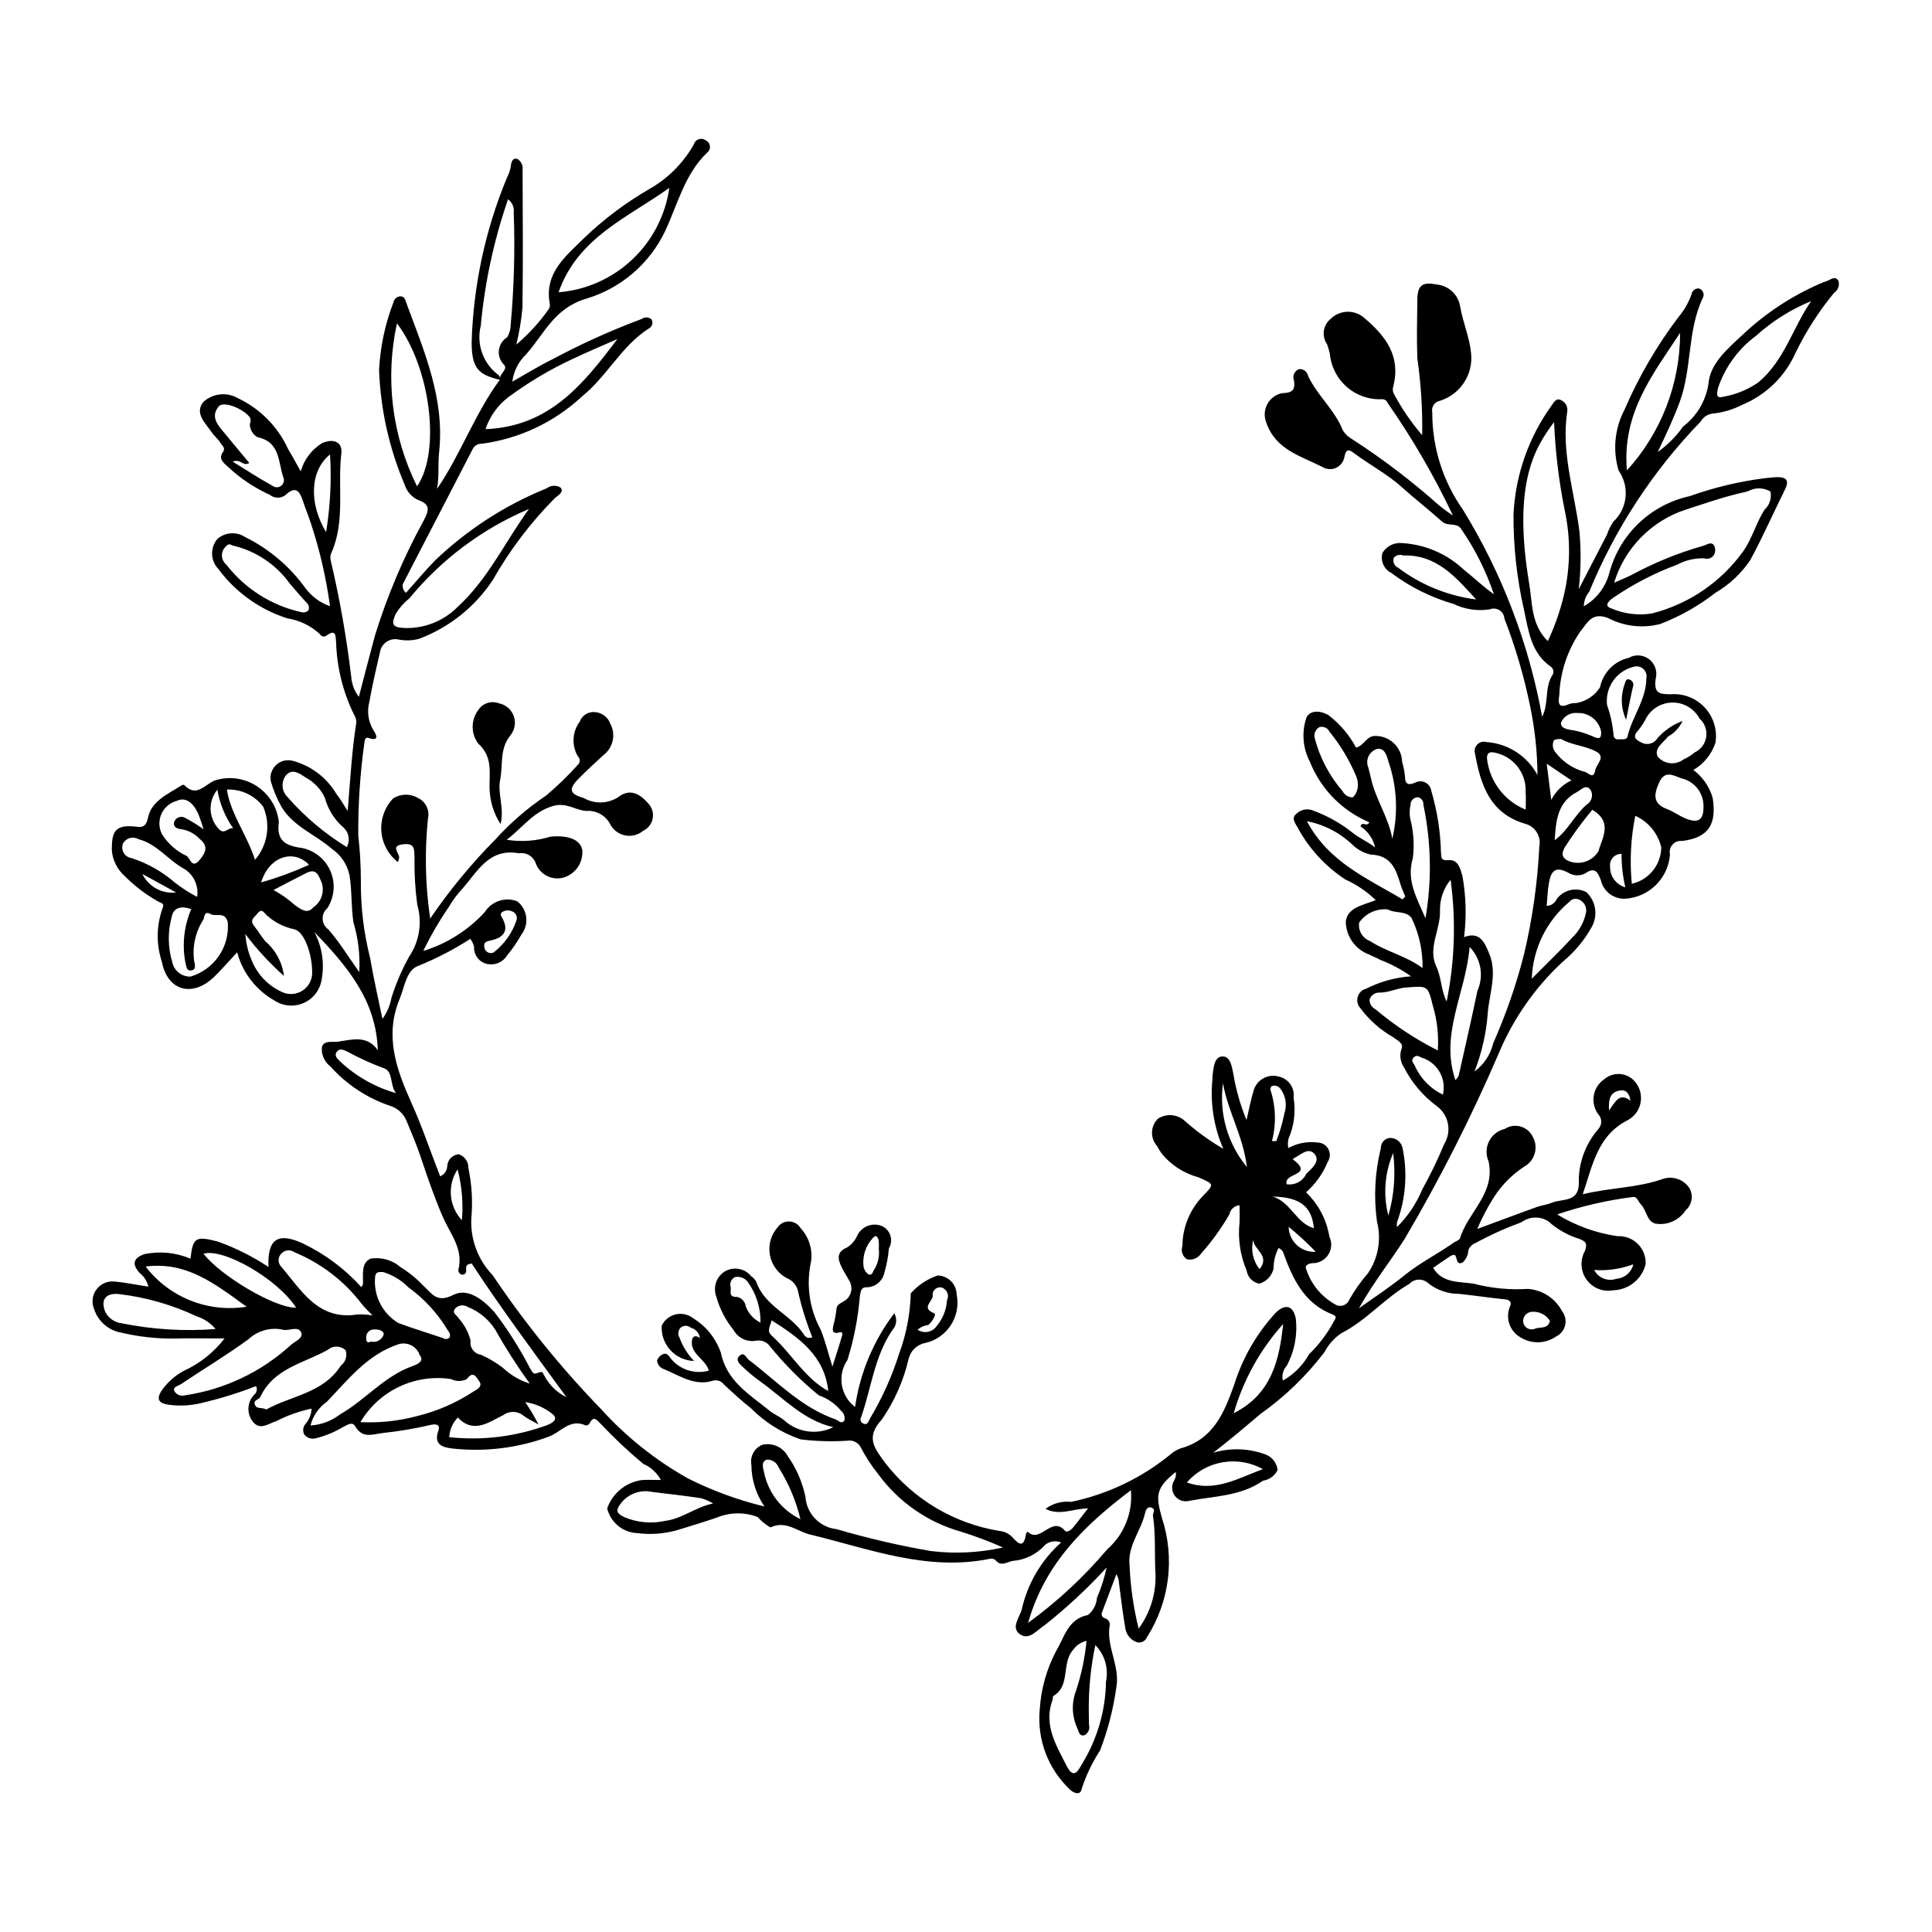<?xml version="1.0" encoding="UTF-8"?>
<!-- The Best Svg Icon site in the world: iconSvg.co, Visit us! https://iconsvg.co -->
<svg fill="#000000" width="800px" height="800px" version="1.1" viewBox="144 144 512 512" xmlns="http://www.w3.org/2000/svg">
 <g>
  <path d="m276.44 244.64c-5.887-1.359-7.414-3.281-7.449-9.918 0.438-14.992 3.606-29.773 9.355-43.625 0.41-0.812 0.727-1.672 0.949-2.555 0.16-1.242 0.277-2.762 1.781-2.453 1.035 0.617 1.598 1.801 1.414 2.996 0.039 12.156 0.141 24.312-0.031 36.469l-0.004-0.004c-0.297 3.293-0.836 6.555-1.617 9.766 3.223-2.742 6.09-5.875 8.535-9.328 0.309-0.441 0.422-0.984 0.32-1.512-1.543-8.25 4.461-12.754 9.215-17.504v0.004c5.16-4.934 10.887-9.234 17.059-12.816 4.973-2.797 9.086-6.902 11.895-11.867 0.168-0.645 0.645-1.16 1.27-1.387 0.625-0.223 1.324-0.125 1.863 0.262 0.633 0.285 1.066 0.883 1.137 1.574 0.07 0.691-0.234 1.367-0.801 1.77-5.891 5.707-7.731 13.586-11.031 20.645l0.004 0.004c-4.141 8.758-11.832 15.328-21.133 18.051-8.391 2.578-10.969 9.336-15.684 14.617-2.047 1.934-3.363 4.516-3.719 7.309 3.699-2.078 7.07-4.18 10.621-5.922 7.652-4.094 15.574-7.672 23.707-10.703 0.77-0.555 1.824-0.516 2.551 0.102 0.25 0.406 0.32 0.898 0.195 1.359-0.129 0.461-0.445 0.844-0.871 1.062-7.297 4.637-11.082 12.68-17.754 18.035h0.004c-7.332 6.832-16.609 11.211-26.547 12.523-1.043-0.055-2.016 0.535-2.445 1.484-6.16 11.926-12.332 23.844-18.508 35.762v0.004c-0.121 0.852 0.199 1.711 0.855 2.273 2.535-2.84 4.977-5.769 7.625-8.5v-0.004c8.578-8.227 18.648-14.746 29.668-19.203 1.078-0.832 2.555-0.906 3.707-0.188 0.969 1.195-0.738 2.074-1.539 2.789v0.004c-6.422 6.473-11.949 13.77-16.445 21.699-4.695 7.098-11.5 12.535-19.453 15.555-1.793 0.496-3.68 0.57-5.508 0.215-1.117-0.254-2.289-0.027-3.231 0.625-0.941 0.656-1.566 1.676-1.719 2.812-1.02 4.34-2.016 8.691-2.801 13.078v-0.004c-0.695 2.586-0.281 5.34 1.137 7.609 0.523 0.758 1.832 3.055-1.344 1.969-0.988-0.34-1.051 0.777-1.148 1.559v-0.004c-1.113 8.062-1.641 16.188-1.582 24.324 0.469 4.047 0.695 8.121 0.688 12.195-0.051 6.84 0.781 13.656 2.469 20.285 0.871 5.246 2.094 10.438 3.25 16.09v-0.004c1.207-1.66 2.023-3.574 2.387-5.598 1.184-3.75 2.734-7.375 4.637-10.816 2.758-4.047 3.566-9.109 2.211-13.816-0.562-4.121-0.809-8.281-0.727-12.441-0.176-2.019 0.348-3.981-2.953-3.613-3.691 0.414-0.941 2.371-1.129 3.613v0.004c-0.082 0.379-0.188 0.75-0.312 1.117-2.559-1.973-4.16-4.934-4.402-8.156-0.246-3.219 0.891-6.387 3.121-8.723 1.988-1.27 4.523-1.32 6.559-0.125 2.086 0.965 3.203 3.266 2.668 5.5-0.902 8.812-0.703 17.703 0.59 26.465 5.117-7.512 10.91-14.543 17.309-21.004 3.992-4.398 8.5-8.297 13.43-11.609 3.016-2.543 5.848-5.293 8.477-8.234 0.281-0.281 0.434-0.668 0.422-1.062-0.008-0.398-0.18-0.777-0.473-1.043-1.723-2.879-1.543-6.512 0.457-9.203 0.598-1.672 2.254-2.727 4.019-2.562 1.871 0.125 3.488 1.352 4.113 3.117 1.477 2.785 0.754 6.227-1.715 8.184-2.25 2.031-4.473 4.098-6.613 6.242-2.805 2.816-2.594 4.16 1.25 5.215l0.004 0.004c2.789 1.609 6.234 1.57 8.98-0.109 3.227-2.551 5.887-1.164 8.5 1.984v0.004c0.805 1.094 1.082 2.492 0.75 3.812-0.332 1.32-1.238 2.422-2.465 3.004-1.297 1.082-3 1.535-4.66 1.246-1.656-0.293-3.106-1.297-3.957-2.75-1.16-2.481-3.742-3.981-6.473-3.758-2.941-0.168-5.254-2.394-8.914-1.281-5.25 1.594-7.891 5.684-12.164 8.918h-0.004c3.852 0.621 7.793 0.348 11.516-0.805 4.184-0.438 7.941 0.441 8.516 3.523 0.266 3.016-1.441 5.859-4.227 7.039-1.531 0.652-3.258 0.648-4.785-0.008-1.527-0.652-2.723-1.906-3.305-3.461-0.609-1.875-2.5-3.023-4.445-2.699-7.969-1.445-10.965 4.812-15.031 9.406-1.359 1.453-2.551 3.059-3.547 4.781-2.559 3.719-4.832 7.625-6.797 11.691 6.246-1.922 11.871-5.473 16.293-10.281 1.801-2.894 5.394-4.106 8.578-2.894 1.332 1.02 2.199 2.531 2.406 4.195 0.211 1.664-0.254 3.344-1.285 4.664-1.09 1.945-2.356 3.785-3.781 5.496-1.051 1.742-3.062 2.66-5.062 2.309-2.207-0.355-3.789-2.309-3.68-4.539-0.18-0.781-0.523-1.512-1.004-2.148-4.41 2.844-9.082 5.262-13.953 7.219-2.973 1.137-3.484 5.574-4.769 8.672-4.059 9.801-0.918 18.621 3.18 27.703 2.812 6.231 4.992 12.809 7.551 19.332 1.129-0.465 1.871-1.559 1.879-2.781 0.121-1.629 1.41-2.93 3.039-3.07 1.562 0.504 2.606 1.98 2.559 3.625 0.926 4.422 1.188 8.957 0.773 13.453-0.238 5.559 1.809 10.969 5.66 14.98 8.52 12.668 18.145 24.555 28.77 35.52 6.629 7.32 14.398 13.516 23.012 18.344 6.453 3.238 13.25 5.727 20.262 7.426-2.238-3.234-3.449-7.074-3.473-11.012-0.438-2.262 0.805-4.516 2.957-5.356 2.648-0.586 5.367 0.641 6.68 3.016 2.289 3.246 3.883 6.93 4.691 10.82 0.312 4.465 3.789 8.066 8.242 8.535 8.207 2.406 16.543 4.344 24.973 5.801 6.383 0.781 12.848 0.465 19.125-0.934-3.625-1.625-7.344-3.023-11.137-4.195-8.773-2.481-16.469-7.816-21.867-15.164-1.801-2.238-3.375-4.652-4.695-7.207-0.695-1.305-2.156-2.004-3.606-1.73-4.098 0.262-8.211 0.141-12.285-0.355-4.992-1.695-9.52-4.531-13.223-8.281-2.504-1.953-4.832-4.141-7.164-6.305v0.004c-0.648-0.867-1.754-1.258-2.801-0.996-4.934 1.582-8.824-1.316-12.992-3.008-1.035-0.312-1.785-1.211-1.906-2.281 0.25-0.754 0.809-1.367 1.539-1.684 1.137-0.578 1.676 0.598 2.199 1.23h-0.004c2.441 2.898 6.348 4.109 9.996 3.098-0.914-3.184-5.094-4.406-4.449-8.148 0.18-1.043 1.051-1.285 2.094-0.488-0.168-1.309-1.121-2.387-2.398-2.715-0.828-0.75-2.102-0.699-2.867 0.109-0.574 0.766-0.613 1.801-0.109 2.609 0.836 2.269 2.137 4.34 3.824 6.074-2.394-0.062-4.66-1.09-6.277-2.856-1.621-1.762-2.453-4.109-2.309-6.5 0.719-1.512 2.094-2.613 3.727-2.992 1.633-0.375 3.352 0.012 4.66 1.059 3.41 2.106 5.988 5.328 7.293 9.117 1.547 7.559 7.609 11.035 12.82 15.297 1.164 0.953 2.672 1.562 3.906 2.555 3.551 3.273 8.754 4.016 13.074 1.863-7.926-1.789-13.207-7.742-19.438-12.168-1.609-1.164-3.133-2.434-4.57-3.801-0.797-0.746-2.019-1.828-0.891-2.906 1.289-1.23 1.715 0.441 2.598 1.113 7.363 5.609 13.832 12.562 22.875 15.688 0.684 0.238 1.66 1.465 2.391 0.23l-0.004 0.004c0.172-0.91-0.152-1.84-0.852-2.445-1.57-1.906-3.633-3.344-5.965-4.156-4.703-3.84-9-8.145-12.828-12.855-0.883-1.332-2.508-1.961-4.059-1.574-2.293 0.309-4.539-0.816-5.668-2.836-2.16-2.652-3.738-5.723-4.641-9.02-0.875-2.481 0.113-5.234 2.367-6.594 2.301-1.289 5.195-0.758 6.883 1.27 0.547 0.383 1.008 0.871 1.359 1.438 2.176 6.621 9.336 8.754 12.758 14.238 0.242 0.316 0.566 0.562 0.934 0.711 0.398 0.02 0.797-0.031 1.18-0.152-1.645-4.086-2.938-8.305-3.879-12.613-0.445-1.387-1.488-2.508-2.84-3.055-2.375-1.246-4.047-3.519-4.523-6.16-0.48-2.641 0.285-5.356 2.074-7.356 0.707-0.996 1.863-1.566 3.082-1.52 1.219 0.043 2.336 0.699 2.965 1.742 2.199 2.367 3.227 5.59 2.805 8.789-1.371 6.152-0.473 12.594 2.531 18.137 1.199 2.949 1.953 6.082 3.113 9.793 0.953-2.992 1.77-5.43 2.469-7.898 0.074-0.266 0.613-1.508-0.672-1.152-2.117 0.582-1.734-1.012-1.527-1.938l0.004-0.004c0.352-1.262 0.602-2.551 0.75-3.852 0.113-1.777 0.711-1.543 2.598-2.863h0.004c1.449-1.191 1.84-3.25 0.934-4.891-0.684-1.266-1.496-2.469-2.125-3.762-1.008-2.074-1.414-4.008 1.379-5.172 1.246-0.758 2.219-1.891 2.785-3.234 1.152-2.344 3.891-3.445 6.348-2.551 1.129 0.445 2.004 1.363 2.394 2.512 0.391 1.148 0.258 2.414-0.367 3.453-0.184 2.231-0.598 4.43-1.234 6.574-0.477 2.117-2.312 3.656-4.484 3.758-1.688-0.109-1.707 0.992-1.98 2.277h0.004c-0.465 5.754-1.562 11.441-3.281 16.953-2.773 4.031-1.891 9.527 2.004 12.492 1.301-9.02 4.875-17.562 10.383-24.824 0.84 1.414 0.648 3.211-0.469 4.414-4.797 7.008-5.594 15.375-8.293 23.078-0.18 0.277-0.23 0.617-0.145 0.938 0.086 0.316 0.301 0.586 0.594 0.738 1.293 0.645 1.465-0.547 1.879-1.277v-0.004c3.238-5.402 5.828-11.164 7.723-17.168 1.902-5.133 2.945-10.543 3.086-16.012 1.926-2.164 4.379-3.793 7.121-4.731 2.754 0.051 4.981 2.262 5.039 5.016 1.195 5.844-2.504 11.566-8.32 12.875-2.188 0.414-3.918 2.086-4.414 4.254-1.34 5.738-3.742 11.172-7.082 16.023-4.457 4.809-1.883 7.668 0.895 11.523v-0.004c7.441 9.625 18.258 16.062 30.262 18.016 1.16 0.109 2.258 0.582 3.133 1.355 1.488 1.535 3.262 3.91 3.906-0.594 0.094-0.223 0.238-0.422 0.418-0.586 3.34 3.332 6.398-4.336 9.891-0.246 0.574 0.672 1.723-0.273 2.32-1.02 1.238-1.547 2.438-3.121 3.816-4.891-3.875 0.039-7.559 2.062-11.273 0.117l0.004 0.004c1.945-1.453 4.371-2.113 6.781-1.844 9.621-2.008 18.621-6.297 26.242-12.504 0.785-0.711 1.699-1.27 2.691-1.645 8.695-2.375 11.566-9.277 14.289-16.922 2.207-7.055 5.941-13.531 10.938-18.98 2.477-2.508 4.711-2.078 5.379 1.469 0.496 4.305-0.332 8.66-2.371 12.484-0.992 1.059-1.387 2.543-1.055 3.953 2.918-1.637 5.324-4.055 6.953-6.981 2.555-2.477 4.723-5.324 6.426-8.445 0.281-0.766 1.379-1.477-0.254-2.113-7.496-2.918-10.52-9.438-13.016-16.359h0.004c-0.086-0.25-0.223-0.48-0.402-0.676-0.262-0.219-0.543-0.41-0.84-0.574-0.875 1.668-1.328 3.523-1.312 5.41-0.418 1.938-1.863 3.492-3.769 4.047-1.758-0.297-3.125-1.695-3.383-3.457-1.711-4.035-2.359-8.445-1.879-12.805 0.059-1.457 0.008-2.918 0.008-4.516l0.004 0.004c-1.336 0.098-2.438 1.074-2.691 2.391-2.152 3.727-4.676 7.223-7.535 10.438-0.816 1.223-2.309 1.812-3.742 1.484-1.156-0.758-1.645-2.203-1.191-3.504 0.039-4.918 1.953-9.633 5.356-13.184 3.172-3.281 3.156-3.156-1.188-5.059-3.809-1.039-7.199-3.242-9.691-6.301-0.414-0.66-0.848-1.309-1.215-1.992l0.004-0.004c-1.848-2.074-1.746-5.234 0.23-7.188 2.269-1.496 5.277-1.223 7.242 0.66 3.121 2.758 6.504 5.203 10.102 7.305-2.539-5.832-3.523-12.223-2.867-18.551 0.027-0.262-0.023-0.535 0.008-0.797 0.27-2.062 0.402-4.996 2.559-5.133 2.203-0.137 2.598 2.789 2.988 4.777l0.004 0.004c0.695 4.144 1.855 8.199 3.461 12.086 0.727-3.078 1.129-5.363 1.812-7.562 0.336-1.445 1.25-2.691 2.531-3.441 1.277-0.75 2.812-0.938 4.234-0.523 2.562 0.559 4.258 2.996 3.894 5.59 0.617 3.68 0.152 7.461-1.344 10.883-0.195 0.809-0.211 1.648-0.047 2.465 2.344-1.309 5.051-1.82 7.715-1.469 1.215 0.008 2.332 0.684 2.898 1.758 0.57 1.078 0.5 2.379-0.184 3.387-1.262 3.094-3.227 5.848-5.734 8.055 3.289 3.133 5.461 7.262 6.184 11.746 0.75 1.555 0.625 3.387-0.32 4.828-0.949 1.441-2.586 2.277-4.309 2.203-1.172 0.188-1.965 0.66-1.484 1.688v-0.004c1.293 3.894 3.988 7.172 7.559 9.191 0.645 0.434 1.453 0.555 2.195 0.32 0.746-0.23 1.344-0.785 1.629-1.512 1.414-2.5 3.074-4.848 4.957-7.016 2.719-3.984 3.594-8.949 2.398-13.625-0.914-6.519-0.57-13.156 1.02-19.543-0.023-1.352 0.965-2.508 2.305-2.688 1.641-0.086 3.098 1.035 3.434 2.641 1.379 6.582 0.867 13.422-1.469 19.727-0.047 0.422-0.051 0.848-0.012 1.27 2.887-2.867 5.176-6.277 6.734-10.035 2.164-3.894 4.106-7.906 5.809-12.023 2.059-3.363 1.176-7.746-2.027-10.051-3.613-2.676-6.562-6.156-8.605-10.16-0.977-1.402-1.254-3.176-0.754-4.805 0.793-1.711-1.039-2.375-2.152-3.258v-0.004c-3.426-1.953-6.406-4.602-8.758-7.769-0.715-0.82-0.949-1.949-0.625-2.984 0.32-1.039 1.16-1.832 2.215-2.098 3.707-1.883 7.758-3 11.91-3.289-2.543-1.805-5.309-3.277-8.227-4.383-0.879-0.551-1.914-0.848-2.82-1.363-3.715-1.332-6.211-4.832-6.254-8.777 0.438-3.707 4.484-4.309 7.941-5.656-2.344-2.281-5.07-4.133-8.055-5.473-5.305-3.477-9.66-8.219-12.664-13.805-0.453-0.902-1.832-2.394-0.355-3.566 1.223-1.234 3.086-1.566 4.66-0.828 3.578 1.328 6.93 3.195 9.945 5.539 1.848 1.582 4.043 2.434 6.309 4.156-0.52-2.285-1.91-4.281-3.871-5.562 0.418-1.562 1.703 0.312 2.309-1.105-7.176-3.019-12.84-8.789-15.727-16.02-1.844-3.516-2.215-7.617-1.023-11.402 0.613-2.121 3.41-2.484 5.988-0.926v-0.004c3.004 2.301 5.481 5.219 7.262 8.555 1.961-0.438 2.598-2.676 4.578-3.051 1.93-0.164 3.844 0.473 5.289 1.762 1.445 1.289 2.293 3.117 2.348 5.055 0.367 1.254 0.617 2.539 0.746 3.84 0.023 2.231 0.973 2.449 2.738 1.664 0.844-0.434 1.84-0.434 2.684 0 0.84 0.438 1.418 1.25 1.555 2.188 1.559 5.285 2.422 10.75 2.566 16.254 0.188 1.238-0.254 2.32 1.98 2.125 2.555-0.223 3.16 2.199 3.734 4.316v0.004c0.934 5.309 1.074 10.73 0.41 16.082 4.273-1.664 5.516 1.602 6.684 4.406 2.148 5.176 0.047 10.43-0.398 15.598-0.379 5.344-1.566 10.602-3.523 15.59 2.5-1.836 4.266-4.504 4.977-7.523 3.359-7.582 6.082-15.426 8.137-23.461 2.234-9.406 3.594-18.996 4.066-28.652 0.535-2.684-1.113-5.316-3.762-6.008-9.387-2.738-11.793-10.367-13.285-18.613v0.004c-0.246-0.859-0.004-1.785 0.629-2.414 0.633-0.633 1.559-0.871 2.418-0.625 5.707 0.391 10.809 3.691 13.512 8.734-0.043-6.129-0.695-12.242-1.949-18.242-1.617-7.922-3.898-15.691-6.816-23.234-0.059-0.902-0.551-1.723-1.32-2.203-0.766-0.48-1.719-0.562-2.559-0.227-3.269 0.512-6.617 0.012-9.598-1.43-5.949-1.715-11.535-4.496-16.488-8.211-1.965-0.984-2.949-3.227-2.344-5.34 1.137-1.855 3.266-2.859 5.418-2.562 6.07 0.406 11.809 2.922 16.223 7.106 2.641 2.094 5.082 4.441 7.883 6.449h0.004c-2.078-6.164-5.008-12.004-8.707-17.355-1.129-1.734-3.523-0.551-5.031-1.91-3.438-3.102-7.121-5.93-10.555-9.039-3.91-3.543-8.594-5.965-12.785-9.102-1.062-0.793-2.074-1.453-2.535 0.969h0.004c-0.203 1.297-1.051 2.402-2.25 2.934-1.195 0.535-2.582 0.426-3.684-0.285-5.711-2.887-12.426-4.562-14.844-11.898-0.578-1.582-0.438-3.336 0.391-4.801 0.824-1.465 2.25-2.496 3.902-2.82 2.727-0.051 3.465-0.859 3.113-3.394-0.227-0.566-0.211-1.199 0.035-1.758 0.25-0.559 0.711-0.988 1.285-1.203 1.121-0.145 2.164 0.605 2.383 1.715 2.422 5.242 7.082 9.039 9.23 14.465 0.617 1.02 1.496 1.852 2.543 2.418 8.086 5.231 15.758 11.074 22.945 17.48 1.18 0.965 2.41 1.863 3.688 2.695-4.91-10.383-10.684-20.34-17.254-29.762-0.211-0.602-0.762-1.016-1.395-1.055-7.109 0.41-13.266-4.875-13.945-11.961-0.184-0.887-0.434-1.762-0.758-2.609-1.496-2.164-1.055-5.121 1.008-6.754 2.445-2.375 6.309-2.465 8.863-0.207 5.629 4.769 9.684 10.02 7.723 17.977-0.223 0.633-0.215 1.324 0.027 1.945 2.102 3.992 4.652 7.734 7.598 11.152 0.105-6.816-0.324-13.633-1.289-20.383-0.184-5.223-0.074-10.461 0.004-15.691 0.055-3.715 1.465-4.582 4.984-3.871v-0.004c3.285 0.238 5.949 2.746 6.391 6.012 0.742 4.078 2.43 8.02 2.856 12.109 0.66 5.676-2.816 11.02-8.27 12.723-0.676 0.129-1.273 0.527-1.648 1.102-0.379 0.574-0.504 1.281-0.355 1.953-0.039 9.219 2.793 18.227 8.105 25.766 10.355 16.84 17.48 35.465 21.012 54.918 1.871-3.684 0.543-7.824 2.758-11.098 0.43-0.734 0.234-1.676-0.453-2.18-5.34-3.688-5.945-9.723-7.152-15.234v0.004c-1.867-8.238-2.789-16.656-2.75-25.102 0.496-10.449 4.031-20.523 10.172-28.988 0.539-0.828 1.215-1.988 2.473-1.305 1.137 0.52 1.793 1.73 1.609 2.965-1.688 10.93 1.926 21.309 3.234 31.934 0.453 5.055 0.387 10.141-0.199 15.184 2.488-4.801 4.977-9.602 7.465-14.406 0.406-1.238 0.984-2.41 1.719-3.488 3.773-3.539 4.363-9.316 1.387-13.543-1.613-5.375-1.051-11.164 1.562-16.125 3.754-8.715 8.547-16.945 14.27-24.516 1.527-1.801 2.711-3.863 3.5-6.09 0.145-0.965 1.027-1.637 1.996-1.52 0.516 0.176 0.922 0.578 1.102 1.094 0.184 0.512 0.113 1.082-0.18 1.539-4.09 8.703-2.773 18.594-6.09 27.508-1.59 4.281-3.5 8.383-5.789 13.172v0.004c2.602-1.832 4.867-4.106 6.688-6.715 3.648-2.766 6.07-6.844 6.754-11.367 0.402-5.383 5.215-9.402 9.129-13.043 5.969-5.625 12.867-10.176 20.383-13.453 0.594-0.254 1.195-0.504 1.812-0.699 1.043-0.336 2.25-1.559 3.117-0.062v-0.004c0.367 1.191-0.102 2.481-1.145 3.156-4.008 4.863-7.426 10.184-10.184 15.848-2.781 6.309-7.898 11.289-14.277 13.895-2.41 1.234-5.031 2.008-7.727 2.277-1.332 0.148-2.512 0.934-3.164 2.102-12.629 13.035-22.66 28.352-29.555 45.141-0.906 1.07-1.406 2.43-1.414 3.832 3.391-1.949 5.84-5.191 6.789-8.988 1.359-4.992 4.059-9.52 7.812-13.082 3.754-3.566 8.41-6.031 13.469-7.129 6.414-2.289 13.059-3.879 19.816-4.746 1.051-0.086 2.094-0.246 3.144-0.281 2.41-0.074 3.586 0.641 2.269 3.289-3.098 6.223-5.898 12.605-9.207 18.715-2.379 3.519-5.516 6.465-9.18 8.609-4.457 3.477-9.402 6.273-14.676 8.305-4.629 1.195-9.535 0.641-13.777-1.562-4.441-1.785-5.594 1.441-7.465 3.641h0.004c-3.371 4.949-5.277 10.746-5.5 16.727-0.289 1.824-0.473 3.773 2.5 2.445 0.617-0.23 1.273-0.328 1.93-0.293 2.629-0.422 4.945-1.953 6.367-4.203 0.777-3.856 3.738-6.894 7.57-7.777 1.715-0.996 3.859-0.855 5.434 0.352 1.57 1.207 2.262 3.242 1.742 5.156-0.492 3.644 0.672 4.141 3.867 4.129v0.004c3.418-0.301 6.781 0.988 9.121 3.5 2.34 2.508 3.391 5.953 2.852 9.34-1 3.043-3.086 5.613-5.856 7.219 2.453 1.836 4.246 4.414 5.109 7.348 1.102 7.027-1.012 10.59-8.086 11.465v0.004c-0.949-0.121-1.898 0.227-2.539 0.938-0.645 0.711-0.898 1.691-0.684 2.621-0.453 6.402-5.621 11.449-12.031 11.75-3.019 0.059-5.656-2.023-6.305-4.973-0.754-1.871-1.449-3.637-4.09-1.762-1.445 0.773-3.199 0.703-4.578-0.188-3.258-1.707-4.523-0.641-5.109 2.922-0.324 1.977-0.383 3.906-0.555 5.914 1.184-0.074 2.223-0.805 2.695-1.891 1.828-2.398 5.106-3.148 7.797-1.793 2.488 2.324 3.125 6.027 1.555 9.051-1.969 3.613-4.617 6.809-7.797 9.418-7.398 6.856-13.227 15.234-17.078 24.559-7.231 16.766-15.5 33.066-24.766 48.805-3.914 6.152-8.504 11.875-12.164 18.48 4.062-2.922 8.27-5.66 12.148-8.809 4.152-3.375 8.949-5.695 13.254-8.797v-0.004c0.488-0.168 0.938-0.441 1.32-0.797 2.059-7.027 9.531-11.977 7.621-20.578-0.746-1.699-0.695-3.641 0.141-5.297 0.836-1.656 2.363-2.852 4.172-3.262 1.223-0.797 2.723-1.031 4.129-0.652 1.402 0.383 2.578 1.344 3.231 2.644 0.785 1.344 0.996 2.945 0.59 4.441-0.41 1.5-1.406 2.773-2.762 3.531-3.168 2.062-5.875 4.766-7.945 7.93-1.754 2.742-3.277 5.625-4.551 8.621 5.68-2.102 10.777-4.012 15.898-5.863 1.23-0.445 2.598-0.547 3.793-1.059 3.016-1.289 7.723 0.223 7.215-6.34 0.164-4.902 2.019-9.598 5.246-13.289 0.969-1.113 0.934-2.777-0.078-3.848-1.059-1.434-1.484-3.234-1.184-4.984 0.301-1.754 1.305-3.309 2.781-4.305 1.262-1.082 2.926-1.566 4.57-1.328 1.645 0.238 3.106 1.176 4.008 2.57 1.066 1.559 1.418 3.5 0.965 5.332-0.449 1.836-1.66 3.391-3.328 4.277-8.062 4.121-9.266 11.883-11.93 19.641 7.273-1.762 14.25-1.668 20.887-3.945v0.004c2.723-1.09 5.84-0.094 7.426 2.375 1.07 1.949 0.629 4.383-1.059 5.836-1.73 2.66-4.879 4.039-8.012 3.504-2.356-0.633-2.297-3.629-3.906-5.188-0.711-0.688-0.902-2.148-2.219-1.836-6.766 0.863-13.426 2.402-19.887 4.59 4.883 2.984 10.324 4.949 15.988 5.773 2-0.109 3.953 0.633 5.375 2.043s2.176 3.359 2.078 5.359c-0.969 3.969-4.469 6.805-8.551 6.93-2.703 0.523-5.465-0.566-7.086-2.793-1.621-2.231-1.801-5.191-0.469-7.602 0.797-2.125 0.109-2.606-1.52-3.238h0.004c-3.035-0.949-5.828-2.539-8.195-4.66-2.18-1.398-5-1.293-7.074 0.258-4.16 1.52-8.207 3.348-12.098 5.465-0.879 0.32-1.59 0.984-1.965 1.844-0.047 1.285-0.605 2.504-1.555 3.379-1.863 0.793-1.32-1.41-2.086-2.027-0.492-0.023-0.977 0.141-1.359 0.453-1.422 0.922-2.801 1.91-4.359 2.984 2.465 4.144 7.016 3.606 10.727 4.188h-0.004c4.688 1.223 9.539 1.688 14.375 1.387 3.836 0.258 7.266 2.488 9.062 5.887 0.824 1.059 1.129 2.434 0.82 3.738-0.305 1.309-1.188 2.406-2.398 2.984-2.871 2-6.668 2.051-9.594 0.133-2.715-1.637-3.848-4.992-2.684-7.938 0.578-1.184 0.188-1.902-1.348-2.051-4.039-0.395-8.055-1.023-12.09-1.438-2.922 0.008-5.766-0.957-8.074-2.75-0.691-0.672-1.625-1.043-2.59-1.02-0.965 0.023-1.883 0.438-2.539 1.145-6.484 3.727-11.309 9.66-18.031 13.078-1.863 1.266-3.383 2.977-4.422 4.977-4.805 6.309-10.543 11.848-17.016 16.43-3.938 3.336-7.871 6.695-12.477 10.246 4.402-1.324 9.113-1.215 13.449 0.309 1.969 0.551 3.402 2.246 3.613 4.281-0.746 1.512-2.188 2.562-3.856 2.812-5.898 4.121-12.895 4.07-19.523 5.336v0.004c-1.426 0.387-2.945-0.129-3.84-1.309-0.891-1.18-0.973-2.785-0.211-4.051 0.43-0.68 0.586-1.496 0.445-2.285-5.367 4.285-5.312 6.246-3.691 12.098 3.508 10.598 2.074 22.211-3.91 31.633-0.406 1.051-1.516 1.645-2.617 1.406-1.555-0.496-2.731-1.785-3.086-3.379-0.707-3.984-1.176-8.008-1.707-12.02v-0.004c-0.016-0.938-0.262-1.855-0.715-2.676-1.262 3.363-2.519 6.727-3.797 10.082-0.148 0.297-0.164 0.648-0.035 0.953 0.129 0.309 0.387 0.547 0.707 0.645 0.812 0.188 1.387 0.91 1.379 1.746-1.105 5.742 2.824 10.918 1.703 16.711-0.793 5.68-2.234 11.254-4.293 16.605-2.07 3.172-3.715 6.606-4.883 10.207-0.34 1.992-2.461 0.863-3.141 0.102v0.004c-5.75-5.434-8.688-13.203-7.969-21.078 0.328-5.496 1.832-10.859 4.418-15.723 2.137-3.508 3.043-8.367 8.355-9.41v0.004c1.398-1.109 2.266-2.75 2.394-4.531 1.109-2.594 1.969-5.289 2.559-8.047-5.047 5.519-10.531 10.621-16.398 15.262-2.027 1.266-4.023 4.047-6.445 2.492-2.586-1.66-0.375-4.359 0.312-6.457 1.512-6.934 5.176-13.211 10.469-17.938-1.406-0.586-3.019-0.352-4.203 0.605-2.207 2.484-5.297 4.019-8.613 4.277-1.625 0.285-3.098 1.633-4.598-0.25-0.402-0.312-0.926-0.43-1.426-0.32-16.664 3.418-32.012-2.644-47.707-6.434-3.383-0.816-6.387-3.812-10.477-1.875v-0.004c-1.273-0.723-2.418-1.652-3.383-2.75-3.504-1.34-7.391-1.281-10.852 0.16-3.469 1.176-6.977 2.246-10.48 3.32-3.434 0.973-7.031 1.238-10.574 0.785-3.824-0.156-7.078-2.832-7.977-6.551 1.414-4.043 4.981-6.949 9.227-7.516 1.566-0.094 3.141-0.016 5.004-0.016-1.027-1.902-2.664-3.406-4.652-4.258-3.977-3.32-7.75-6.867-11.305-10.633-1-0.988-1.867-2.297-2.953-0.09-0.211 0.328-0.566 0.535-0.957 0.547-4.254-1.996-6.652 1.848-9.926 2.984-8.148 3.004-16.883 4.066-25.516 3.106-2.617-0.332-4.961-1.027-3.656-4.738 0.52-1.48-0.434-1.891-2.086-1.504-4.09 0.957-8.238 1.664-12.418 2.113-2.856 0.309-5.57 1.656-7.57-1.793-0.773-1.336-2.125-0.234-3.176 0.215v-0.004c-2.234 1.363-4.664 2.371-7.207 2.992-1.156 0.34-2.398-0.078-3.117-1.047-0.469-0.973-0.27-2.137 0.496-2.898 0.887-1.113 1.402-2.481 1.48-3.902-3.273 0.68-6.438 1.805-9.406 3.344-2.023 0.586-4.219 2.543-6.148 0.145-1.723-2.164-1.555-5.277 0.395-7.238 0.648-0.543 0.832-1.461 0.441-2.211-4.781 1.852-9.688 3.363-14.68 4.523-2.832 0.672-5.769 0.801-8.648 0.379-2.394-0.359-3.219-1.418-1.684-3.734 1.508-2.156 3.496-3.934 5.809-5.188 4.266-1.941 7.992-4.898 10.848-8.613-4.633 0-9.055-0.09-13.477 0.023-4.617 0.043-9.223-0.473-13.719-1.527-3.441-0.539-6.293-2.965-7.367-6.281-0.699-1.652-0.512-3.543 0.496-5.023 1.008-1.484 2.699-2.352 4.488-2.309 3.094 0.23 6.156 0.891 9.395 1.383l0.004 0.004c-0.344-1.457-1.172-2.746-2.352-3.664-2.059-2.309-1.633-3.887 1.227-4.941 4.121-0.871 8.406-0.453 12.285 1.188 0.629-5.719 1.438-6.035 7.285-4.523h-0.004c4.715 1.699 9.207 3.953 13.383 6.719-0.305-7.562 2.586-9.246 9.223-6.188v0.004c5.816 2.805 11.035 6.715 15.363 11.508 0.199-0.207 0.355-0.449 0.465-0.715 0.094-2.477-0.605-5.664 2.004-6.809h-0.004c2.879-0.469 5.812 0.371 8.008 2.289 2.234 1.391 4.281 3.066 6.086 4.984 2.242 2.035 3.473 4.566 7.856 2.324 3.871-1.98 8.016 1.379 10.91 4.606 3.594 4.703 6.762 9.715 9.473 14.973 0.926 1.492 0.855 1.516 2.492 0.93 0.973-0.352 0.898 0.602 1.297 1.027 1.301 2.418 3.328 4.367 5.793 5.578-8.578-11.781-17.27-23.461-25.105-35.406-1.812 0.184-1.438 1.062-1.473 1.832 0.043 0.266-0.027 0.535-0.195 0.746-0.164 0.215-0.41 0.348-0.676 0.371-0.34 0.008-0.664-0.129-0.891-0.379-0.227-0.25-0.332-0.586-0.293-0.922 1.371-5.578-2.113-9.387-4.133-14.027-2.242-5.148-4.121-10.68-5.949-16.117-1.039-3.09-2.34-6.09-3.578-9.109-0.762-2.059-2.457-3.637-4.57-4.242-6.016-2.055-11.402-5.617-15.645-10.348-1.609-1.199-2.484-3.144-2.305-5.144 0.52-1.938 2.856-1.273 4.176-1.457 3.699-0.516 7.793-1.871 10.645 2.254-0.418-13.121-7.957-22.117-16.793-31.289h-0.008c2.047 3.867 2.719 8.312 1.906 12.613-0.434 2.723-2.215 5.043-4.738 6.156-2.523 1.113-5.438 0.871-7.742-0.641-4.887-2.762-8.457-7.371-9.902-12.793-2.289 2.457-4.106 4.598-6.121 6.535-5.711 5.492-12.32 3.715-13.805-3.945-1.516-4.555-1.492-9.48 0.074-14.02 0.777-1.637-0.238-1.516-1.184-2.09v0.004c-3.215-1.824-6.168-4.078-8.773-6.699-1.996-1.773-3.219-4.254-3.41-6.914 0.047-4.066 0.34-6.719 5.777-6.227 1.773 0.16 3.211 0.676 3.824-2.328 0.91-4.441 5.312-6.262 8.848-8.531l0.004 0.004c0.211-0.148 0.473-0.199 0.727-0.145 3.262 3.519 5.551-0.207 8.102-1.176v-0.004c3.699-1.184 7.731-0.664 11.008 1.418 3.277 2.086 5.461 5.516 5.961 9.367 0.023 0.129 0.027 0.266 0.012 0.398-0.66 4.691 1.734 6.148 6.086 6.699 3.418 0.672 6.273 3 7.629 6.207 1.352 3.207 1.023 6.879-0.879 9.797-0.828 0.711-1.281 1.77-1.223 2.863 0.055 1.09 0.613 2.098 1.512 2.723 2.891 3.316 5.215 7.125 8.195 11.316 0.258-4.449-0.266-8.906-1.543-13.18-0.645-4.191-0.359-8.395-1.059-12.582v0.004c-0.617-2.816-2.285-5.289-4.668-6.914-4.32-3.797-10.078-5.816-13.293-11.023l0.004-0.004c-1.211-2.16-2.176-4.453-2.875-6.828-0.32-1.578 0.188-3.207 1.348-4.32s2.812-1.555 4.371-1.172c4.879 1.285 9.059 4.434 11.637 8.77 1.047 1.312 1.871 2.809 3.004 4.535 0.688-8.043 1.082-15.754 2.285-23.387v0.004c0.02-0.789-0.203-1.566-0.641-2.227-2.891-5.93-4.496-12.402-4.707-18.996-0.172-1.645 0.121-3.769-2.578-1.852v0.004c-0.273 0.199-0.617 0.27-0.949 0.195-0.328-0.078-0.609-0.293-0.77-0.594-2.383-2.223-5.387-3.68-8.609-4.172-7.344-2.344-13.766-6.945-18.344-13.148-2.094-2.211-2.168-5.648-0.176-7.949 2.07-1.766 5.062-1.949 7.336-0.449 6.324 3.133 11.789 7.758 15.922 13.477 1.645 2.238 3.93 3.922 6.551 4.836-1.016-7.519-2.731-14.93-5.125-22.129-0.562-1.734-1.27-3.426-1.852-5.156-0.871-2.582-1.68-5.156-4.941-2.078h0.004c-1.238 0.867-2.898 0.797-4.062-0.164-4.066-1.844-7.801-4.344-11.059-7.402-1.113-1.066-2.672-2.031-1.305-3.977 0.738-1.051-0.34-1.738-0.754-2.441-0.598-1.012-1.602-1.773-2.269-2.754-1.664-2.449-4.637-5.066-2.184-8.047h-0.004c2.535-2.293 6.266-2.672 9.215-0.941 5.844 2.781 10.523 7.527 13.215 13.414 1.141 1.887 2.18 3.84 3.363 5.934 0.887-3.137 2.93-5.82 5.719-7.508 3.215-1.352 5.379-0.07 5.039 2.766-1.047 8.719 1.102 17.762-2.574 26.191h-0.004c-0.363 0.703-0.441 1.52-0.211 2.277 2.394 10.199 4.211 20.531 5.438 30.938 0.16 1.855 0.852 3.625 1.992 5.098 1.484-5.656 2.852-10.988 4.285-16.301h-0.004c3.262-10.52 7.57-20.688 12.867-30.344 1.242-2.484 2.148-4.266-1.398-5.512h-0.004c-1.691-0.75-2.988-2.184-3.555-3.945-4.133-9.676-6.449-20.031-6.832-30.547 0.32-6.168 1.621-12.246 3.848-18.008 0.184-0.809 0.867-1.41 1.695-1.48 1.27-0.078 1.426 1.051 1.723 1.859 4.711 12.754 10.184 25.281 8.641 39.5-0.336 3.102 0.055 6.348-0.535 9.668 6.297-9.246 10.004-19.938 16.633-28.922-0.234-1.531 2.215-2.699 1.156-3.926v0.004c-1.047-1.004-1.566-2.438-1.41-3.879 0.16-1.438 0.98-2.723 2.223-3.473 0.594-1.004 0.91-2.152 0.906-3.324 0.898-9.906 1.168-19.859 0.809-29.801 0.148-1.328-0.426-2.637-1.508-3.426-3.75 10.836-6.176 22.086-7.227 33.504-1.246 4.992 0.695 10.242 4.898 13.215 0.141 0.355 0.188 0.742 0.137 1.121zm295.32 53.793c2.137-0.93 3.441-1.465 4.719-2.113 6.004-3.246 12.344-5.824 18.91-7.684 0.965-0.246 2.035-1.234 2.867-0.082 0.344 0.699 0.383 1.508 0.105 2.234-0.461 1.027-1.621 1.535-2.688 1.18-2.5-0.094-4.977 0.48-7.18 1.664-6.019 2.227-11.738 5.191-17.027 8.824-1.266 0.867-2.426 2.172-0.453 2.777h0.004c3.379 1.461 7.109 1.926 10.746 1.34 9.855-2.492 18.5-8.418 24.379-16.715 2.297-3.418 3.293-7.359 5.477-10.785 1.34-1.215 1.938-3.047 1.57-4.816-1.809-1.066-4.043-1.105-5.887-0.105-0.375 0.125-0.758 0.23-1.145 0.312-5.262 1.156-10.316 2.961-15.438 4.602-9.102 2.981-16.176 10.207-18.961 19.367zm-15.906-42.598c-5.129 6.863-11.066 16.254-6.574 43.031 0.836 4.981 0.473 10.766 4.914 15.023 1.84-3.91 3.269-8 4.266-12.203 1.746-7.449 1.801-15.195 0.164-22.668-1.527-7.641-2.457-15.395-2.773-23.18zm-271.68 23.055h-0.004c-12.344 5.223-23.234 13.371-31.73 23.738-1.441 1.148-2.664 2.543-3.609 4.121-1.035 2.418-1.086 3.481 2.078 3.664 5.34 0.27 10.547-1.742 14.324-5.531 8.062-7.356 12.625-17.293 18.938-25.988zm37.207-85.105c-10.914 7.844-24.289 13.125-29.348 27.676v-0.004c7.305-0.594 14.191-3.66 19.527-8.691 5.332-5.027 8.797-11.723 9.82-18.98zm-72.184 35.906c-3.195 14.582-1.316 29.824 5.328 43.191 6.375-9.27 3.535-31.496-5.328-43.191zm182.75 349.15c-1.43 0.312-2.691 1.156-3.531 2.356-3.254 3.547-0.559 9.566-5.359 12.32h-0.004c-0.035 0.254-0.055 0.512-0.051 0.766-2.59 6.734 0.898 12.258 3.734 17.805 2.004 3.914 3.262 0.531 4.184-0.902 3.93-6.508 6.062-13.949 6.18-21.555 0.73-3.488-0.328-7.113-2.828-9.656-1.16 5.496-1.742 11.098-1.738 16.711 0.027 1.461 0.008 2.922 0.066 4.379v0.004c0.293 1.059-0.168 2.184-1.117 2.734-1.496 0.543-1.656-1.137-2.012-1.883-1.441-3.148-1.539-6.75-0.27-9.973 1.395-4.254 2.316-8.648 2.746-13.105zm-124.34-344.99c-3.891 1.723-7.82 3.367-11.668 5.188-6.086 2.816-11.867 6.246-17.254 10.238-2.805 2.148-4.902 5.094-6.016 8.449 17.039-0.645 26.062-12.113 34.938-23.875zm108.85 340.22c7.746-5.625 14.785-12.164 20.965-19.477 4.484-3.922 6.816-9.75 6.281-15.68-12.188 9.246-22.723 19.266-27.246 35.156zm207.52-350.27c-5.363 2.199-10.305 5.309-14.605 9.188-4.684 3.457-8.191 8.266-10.059 13.781-0.297 1.27-0.758 3 1.348 2.379 3.332-0.574 6.496-1.867 9.281-3.789 6.969-5.777 9.117-14.488 14.035-21.559zm-414.97 167.73c0.227 3.035 1.074 5.992 2.496 8.684 1.602 2.902 4.086 5.223 7.094 6.621 1.773 0.887 3.883 0.773 5.551-0.297 1.668-1.07 2.648-2.941 2.578-4.922 0.008-4.734-2.078-10.812-4.793-11.363h0.004c-2.715-0.562-5.231-1.848-7.273-3.723-0.676-0.594-1.258-1.992-2.469-0.406-0.77 1.012-2.113 1.625-0.879 3.219 1.039 1.34 1.93 2.781 3.008 4.117 2.731 2.336 4.484 5.613 4.922 9.18-3.766-3.363-7.191-7.082-10.238-11.109zm10.164 104.9c-3.34-0.785-6.852 0.156-9.352 2.504-5.816 4.25-11.977 7.934-17.945 11.926-0.656 0.441-2.152 0.633-1.645 1.824v0.004c0.578 0.961 1.734 1.406 2.809 1.082 10.418-1.535 20.141-6.141 27.926-13.23 1.051-1.059 3.484-1.805 2.871-3.371-0.727-1.859-3.113-0.473-4.664-0.738zm20.348 24.445c4.965 0.25 9.941-0.266 14.746-1.531 5.457-1.301 10.645-3.551 15.324-6.648 0.816-0.477 2.473-1.273 1.348-2.731-0.691-0.895-1.461-2.898-3.207-0.508v-0.004c-1.297 0.691-2.852 0.703-4.156 0.023-4.688-0.719-9.484-0.02-13.773 2.012-4.289 2.031-7.867 5.301-10.281 9.387zm349.73-288.66c-7.129 10.852-15.461 21.223-14.098 36.445h0.004c9.07-9.969 14.098-22.965 14.094-36.445zm-362.96 289.54c2.852-0.156 5.582-1.18 7.828-2.938 6.695-3.793 11.695-10.105 19.145-12.766 1.309-0.469 3.262-1.273 1.988-2.879-0.754-2.297-3.168-3.606-5.504-2.981-8.367 2.723-13.422 9.359-19.121 15.289h0.004c-2.152 1.5-3.691 3.727-4.34 6.273zm363.61-186.7c-0.797 1.758-2.144 3.207-3.84 4.129-1.312 1.68-3.93 3.25-2.68 5.422 1.738 1.945 4.676 2.231 6.758 0.656 1.066-0.477 2.062-1.098 2.961-1.852 1.656-0.773 2.809-2.332 3.07-4.144 0.262-1.809-0.406-3.629-1.777-4.844-1.457-2.703-4.32-4.348-7.391-4.234-3.07 0.109-5.809 1.949-7.07 4.75-0.516 0.902-1.102 1.762-1.754 2.57-1.621 1.781-0.875 2.469 1.012 3.367 1.488 0.688 3.258 0.137 4.09-1.277 1.801-2.035 4.074-3.594 6.621-4.543zm-347.18 157.55c-1.133-1.203-2.082-2.051-2.844-3.039h-0.004c-4.625-6.074-10.785-10.805-17.844-13.707-1.125-0.824-2.695-0.621-3.574 0.461-0.82 0.93-0.828 2.328-0.016 3.273 5.461 6.324 9.805 14.43 20.328 12.75h-0.004c1.324-0.051 2.648 0.039 3.957 0.262zm282.31-70.234c0.281-3.992-0.16-8-1.309-11.828-1.348-5.508-1.406-5.269-7.144-4.836-2.375 0.18-4.453 1.32-6.824 1.34h0.004c-1.246-0.113-2.406 0.641-2.805 1.828-0.043 1.09 0.566 2.102 1.551 2.578 5.059 4.281 10.605 7.945 16.527 10.918zm-330.34-37.441c-2.453-0.879-4.715-0.566-5.176 2.023h-0.004c-1.082 3.93-1.035 8.082 0.137 11.984 0.445 2.309 2.508 3.953 4.859 3.863 6.285-1.863 10.398-7.879 9.855-14.41-0.762-2.953-3.074-1.363-4.508-2.141-1.844-1-1.668 0.91-1.918 1.387-2.144 3.281-3.019 7.234-2.469 11.117 0.168 0.797 0.586 2.113-0.625 2.383-1.48 0.328-1.41-1.012-1.715-2.051h0.004c-0.906-4.769-0.363-9.699 1.559-14.156zm10.969-118.6c3.871 2.371 7.113 4.531 10.523 6.387 0.656 0.527 1.586 0.551 2.273 0.062 0.684-0.488 0.961-1.375 0.676-2.172-1.457-4-0.773-9.512-6.891-10.742h0.004c-1.25-0.711-2.027-2.035-2.039-3.473 0.27-0.551 0.281-1.195 0.035-1.758-1.836-2.414-7.051-4.477-8.312-2.898-2.293 2.863-0.027 5.082 1.715 7.211 2.109 2.578 4.254 5.129 6.43 7.742-1.773 1.043-2.18-1.211-4.414-0.359zm8.898 251.21c6.68-3.719 15.082-4.293 19.777-11.645 1.238-0.934 1.754-2.547 1.281-4.023-1.277-1.27-3.312-1.352-4.688-0.184-6.383 3.617-14.422 4.863-17.973 12.598-0.289 0.633-1.855 0.684-1.426 1.918 0.488 1.406 1.82 0.605 3.027 1.336zm-9.047-229.01c-1-0.719-1.551 0.137-2.156 0.84-0.934 1.383-0.648 3.25 0.652 4.293 4.969 6.398 12.023 10.852 19.938 12.582 0.617 0.148 1.27-0.008 1.754-0.422 0.363-0.734 0.168-1.625-0.477-2.137-1.551-1.617-2.965-3.379-4.438-5.051-3.684-5.125-9.117-8.723-15.273-10.105zm-4.383 207.68c-1.305-1.574-3.035-2.742-4.988-3.356-6.516-3.078-13.488-5.074-20.648-5.918-3.457-0.312-4.906 1.461-3.594 4.715 0.84 1.672 2.469 2.812 4.328 3.027 8.191 1.656 16.57 2.176 24.902 1.531zm44.395-15.102c-1.074 0.008-1.73-0.18-2.074 0.969-0.621 5.023 1.777 9.938 6.117 12.535 3.887 1.449 7.863 2.644 11.793 3.977h0.004c0.547 0.402 1.305 0.344 1.785-0.137 0.23-0.613 0.074-1.309-0.391-1.77-2.68-4.531-6.269-8.457-10.539-11.535-1.855-1.891-4.156-3.281-6.695-4.039zm275.47-80.562c0.074-4.594-0.918-9.141-2.91-13.277-1.543-2.023-4.258-1.109-6.277-2.254h0.004c-2.981-0.316-5.898 1.016-7.613 3.477-0.324 2.106 0.879 4.152 2.879 4.894 4.363 2.852 9.566 3.922 13.918 7.16zm-5.309-18.203 0.73-0.75c-0.426-1.074-0.934-2.121-1.262-3.227-1.195-4.019-2.508-7.691-7.801-7.879v0.004c-1.824-0.387-3.504-1.27-4.852-2.551-3.359-3.234-7.578-5.426-12.156-6.316 5.832 10.973 16.125 15.176 25.34 20.719zm-69.926 193.25c3.027-4.125 4.602-9.137 4.473-14.254-0.324-5.219 0.109-10.473-0.688-15.688-0.098-0.652 0.816-1.516-0.203-2.027-1.316-0.66-1.746 0.773-1.875 1.352-1.07 4.742-4.731 8.664-4.109 13.977 0.238 5.613 1.043 11.188 2.402 16.641zm-112.77-33.148c-0.984-0.602-2.051-1.07-3.16-1.395-4.301-0.656-8.625-1.152-12.945-1.664-3.16-0.711-6.441 0.492-8.395 3.078-1.238 1.672-1.289 2.441 0.781 3.519v-0.004c3.496 1.527 7.391 1.895 11.113 1.047 4.449-0.559 8.047-3.699 12.605-4.582zm-123.64-52.148c-8.488-6.152-15.863-12.016-26.762-10.656v-0.004c3.082 4.027 7.199 7.144 11.91 9.02 4.711 1.879 9.844 2.445 14.852 1.641zm26.555-121.8v-0.004c0.918-1.656 0.621-3.723-0.723-5.055-2.488-2.109-4.273-4.93-5.113-8.082-1.066-2.242-2.816-4.086-4.996-5.273-1.426-0.883-3.5-2.641-5.269-0.645-1.344 1.719-1.203 4.164 0.332 5.715 4.555 5.215 9.871 9.715 15.77 13.34zm48.5 142.18v-0.004c-3.301-4.551-6.336-9.285-9.09-14.188-1.727-2.773-4.297-4.922-7.336-6.129-1.023-0.656-2.363-0.531-3.246 0.301-1.164 1.277 0.289 1.805 0.75 2.606v0.004c1.543 1.707 2.652 3.762 3.234 5.988-0.152 0.871 0.059 1.766 0.582 2.477 0.523 0.711 1.312 1.18 2.188 1.297 2.012 0.906 3.914 2.035 5.676 3.359 2.062 1.957 4.535 3.422 7.242 4.285zm2.316 10.82c-1.75-0.996-2.894-1.527-3.898-2.25-1.504-1.332-3.727-1.445-5.359-0.273-3.492 1.637-7.887 5.262-12.117 0.676-1.379 1.398-2.195 3.254-2.293 5.215 8.668 0.938 17.438-0.117 25.633-3.082 1.262-0.449 3.508-1.473 1.828-2.965v-0.004c-2.098-1.727-4.629-2.848-7.316-3.242 1.293 1.902 2.469 3.879 3.523 5.926zm246.75-126.54c-1.043 12.367-7.938 23.039-3.773 35.262 0.367-0.328 0.668-0.73 0.875-1.176 1.695-7.488 3.391-14.977 4.973-22.492 1.754-3.926 0.93-8.52-2.074-11.594zm-11.699-7.609c1.711-9.953 1.523-20.145-0.547-30.031 0.098-0.934-0.5-1.797-1.41-2.031-0.531-0.016-1.051 0.188-1.43 0.566-0.383 0.375-0.59 0.891-0.578 1.426-0.25 1.156-0.289 2.348-0.117 3.516 0.918 3.43 1.172 7 0.746 10.527-1.785 6.051 0.984 10.539 3.336 16.027zm28.172 16.02c4.074-4.113 7.527-7.406 10.746-10.922v0.004c1.828-1.758 3.082-4.027 3.594-6.508 0.316-1.344-0.305-2.731-1.516-3.394-0.918-0.613-2.152-0.426-2.852 0.434-6.074 5.066-9.699 12.484-9.973 20.391zm19.941-72.527v0.004c0.914 2.555 1.492 5.215 1.727 7.918-0.02 0.344 0.121 0.672 0.375 0.898 0.258 0.227 0.602 0.328 0.938 0.273 0.844-0.105 2.137 0.344 2.414-0.836 1.227-5.231 4.902-9.641 4.965-15.277 0.211-0.93-0.098-1.902-0.801-2.543-0.703-0.645-1.699-0.859-2.606-0.566-4.555 1.133-7.555 5.473-7.012 10.133zm-371.92 32.934c-0.52-1.555-0.812-2.543-1.184-3.5-1.41-3.672-3.68-5.176-6.004-4.008v-0.004c-1.809 0.504-3.289 1.797-4.031 3.523-0.738 1.727-0.656 3.691 0.23 5.348 1.559 2.473 3.801 4.445 6.453 5.68 1 0.551 1.391 3.59 3.477 1.082 1.629-1.961 2.445-3.637-0.055-5.629-1.262-1.34-2.934-2.223-4.754-2.512-1.043-0.059-2.316-0.559-1.938-1.93 0.203-0.586 0.664-1.047 1.25-1.246 0.586-0.203 1.234-0.121 1.754 0.215 1.668 0.879 3.273 1.875 4.801 2.981zm24.512 126.77c-4.949-7.648-19.238-15.848-24.547-14.301 4.606 5.957 19.125 14.5 24.547 14.301zm305.95-113.4c-1.867 2.273-2.863 5.141-2.809 8.082 0.207 5.07-3.312 9.977-0.996 14.871 1.426 3.012 1.242 6.348 2.758 9.297 2.152-10.613 2.504-21.516 1.047-32.25zm6.769-74.281c-5.312-5.816-10.422-11.938-19.309-11.656-0.863-0.348-1.855-0.125-2.488 0.559-0.398 1.043 0.086 2.215 1.102 2.672 6.047 4.562 13.18 7.469 20.695 8.426zm60.25 54.926c0.102-3.551-2.309-6.684-5.766-7.496-2.031-0.652-4.402-2.371-5.941 0.996-1.398 3.055-1.918 5.641 2.078 7.137 1.707 0.641 3.215 1.801 4.91 2.484 3.379 1.355 4.742 0.395 4.719-3.121zm-383.86 14.07c3.363-3.887 4.203-9.359 2.164-14.078-2.266-3.008-5.871-4.711-9.633-4.543 1.047 6.59 5.289 11.887 7.469 18.621zm272.47 123.01c-6.106 6.789-10.586 14.875-13.105 23.652 10.008-5.043 12.094-14.066 13.105-23.652zm8.328-155.39v0.004c1.336 5.219 3.863 10.059 7.387 14.137 0.523 1.039 1.582 1.695 2.742 1.703 0.82-0.809 1.301-1.898 1.344-3.047 0.039-0.91-0.129-1.82-0.492-2.652-1.77-4.219-4.133-8.16-7.019-11.707-0.48-1.012-1.625-1.527-2.699-1.219-0.977 0.562-1.484 1.684-1.262 2.785zm84.066 38.734c4.512-1.027 7.738-5.012 7.809-9.641-0.863-3.715-3.41-6.816-6.891-8.379-1.191 5.93-1.5 12-0.918 18.02zm-380.2 3.473c0.441-2.894-0.859-5.781-3.324-7.367-4.301-2.289-7.266-6.644-12.188-7.918l-0.004-0.004c-0.695-0.406-1.527-0.516-2.309-0.305-0.781 0.215-1.441 0.734-1.832 1.441-0.32 0.812-0.246 1.73 0.195 2.484 0.445 0.754 1.211 1.266 2.078 1.383 4.238 1.379 8.16 3.602 11.523 6.527 1.84 1.422 3.801 2.68 5.859 3.758zm316.74-15.418c1.59-6.797 1.227-13.902-1.047-20.5-0.438-1.562-1.039-3.797-3.168-3.234v0.004c-0.953 0.332-1.723 1.043-2.133 1.965-0.406 0.922-0.414 1.969-0.02 2.898 0.199 0.895 0.477 1.77 0.664 2.668 1.184 5.625 4.684 10.469 5.703 16.199zm52.988-7.672h0.004c-2.664 3.184-5.117 6.535-7.352 10.031-0.641 1.363-0.953 2.328 0.598 3.32 2.961 1.535 6.602 0.523 8.348-2.316 1.086-3.703 3.875-7.793-1.594-11.035zm-17.645-0.035c0-1.625 0.102-3.188-0.02-4.731h0.004c0.195-4.875-3.106-9.199-7.859-10.305-1.465-0.359-2.379-0.246-2.394 1.41 0.316 2.988 1.438 5.836 3.246 8.238 1.812 2.398 4.238 4.262 7.027 5.387zm-184.84 154.07c-0.938-9.305-7.715-14.113-15.008-18.742-0.273 1.465-1.43 2.766 0.027 4.066 5.262 4.715 8.734 11.27 14.98 14.676zm-147-132.77c2.062 1.125 3.988 2.484 5.731 4.059 1.676 1.152 3.25 2.379 4.812 0.539 2.109-1.441 3.016-4.094 2.238-6.523-0.832-1.832-1.344-3.969-4.098-2.582-2.914 1.469-5.793 3.004-8.684 4.508zm262.18 153.46-0.004 0.004c-3.25-1.809-7.027-2.445-10.691-1.801-3.668 0.641-7 2.523-9.445 5.328 7.246 2.637 13.262-0.93 20.141-3.527zm-229.72-99.629c-1.703-2.059-0.637-5.809-3.285-6.625-3.281-1.219-6.469-2.668-9.539-4.344-0.992-0.469-2.09-1.039-2.859-0.004-0.84 1.125 0.285 1.977 0.98 2.68v-0.004c4.18 3.887 9.215 6.731 14.703 8.297zm308.77-93.863c-1.16 0.105-1.941-0.055-2.094 0.824l-0.004 0.004c-0.25 0.895-0.062 1.855 0.504 2.59 1.969 2.641 4.785 4.523 7.973 5.336 0.77 0.172 2.188 2.078 2.625-0.379 0.297-1.688 2.977-3.594 0.293-5.031-3.031-1.621-6.695-1.734-9.301-3.34zm-201.59 206.76-0.004 0.004c-1.172-4.867-3.129-9.508-5.797-13.742-0.484-1.266-1.719-2.086-3.07-2.039-1.668 0.469-1.012 2.32-0.766 3.387l-0.004 0.004c1.105 5.406 4.668 9.988 9.637 12.391zm-125.71-261.57c1.109-6.801 1.461-13.707 1.047-20.582-5.316 4.211-5.672 12.945-1.047 20.582zm325.59 81.652c3.535-2.594 5.273-6.637 8.406-9.391v-0.004c1.336-0.742 1.863-2.394 1.203-3.773-1.195-1.945-2.602-0.172-3.684 0.383-5.172 2.644-5.598 7.621-5.926 12.781zm-210.46 127.83c0.059-3.934-1.172-7.777-3.504-10.949-0.801-0.918-2.023-1.348-3.223-1.133-1.023 0.453-1.531 1.613-1.172 2.676 0.137 1.102-0.695 2.703 1.719 2.602 1.191 0.27 2.094 1.254 2.258 2.465 0.691 1.902 2.098 3.461 3.922 4.34zm216.56-161.55c-1.883-0.227-3.688 0.812-4.441 2.555-0.137 1.688 2.078 1.828 3.703 2.106v-0.004c1.789 0.383 3.531 0.969 5.191 1.738 1.664 0.695 1.777-0.145 1.762-1.438h-0.004c-0.566-2.953-3.203-5.059-6.211-4.957zm-348.9 44.895c4.34-1.242 8.582-2.801 12.699-4.656-3.961-4.223-10.574-2.383-12.699 4.656zm313.18 56.238h-0.004c1.004-4.238-1.457-8.523-5.621-9.797-0.734-0.293-1.281-0.832-2.082-0.098-0.906 0.828-0.105 1.551 0.188 2.078 1.484 3.426 4.152 6.199 7.516 7.816zm-51.945 19.184c-1.012-8.309-5-14.562-6.34-22.203l-0.004 0.004c-1.074 7.961 1.223 16.008 6.34 22.199zm-87.281 43.105c0.805 0.551 1.797 0.758 2.754 0.57 0.957-0.184 1.801-0.746 2.34-1.555 1.598-1.922 2.547-4.297 2.711-6.789 0.305-0.605 0.34-1.312 0.105-1.949-0.238-0.633-0.73-1.141-1.355-1.402-0.656-0.215-1.371-0.07-1.891 0.383-0.52 0.453-0.762 1.145-0.637 1.82-0.031 1.449-3.18 3.141 0.367 4.578 0.723 0.293-0.535 2.195-1.504 3.082h0.004c-1.066 0.133-2.07 0.57-2.894 1.262zm-106.23-108.65c0.211-0.953-0.332-1.91-1.258-2.219-0.855-0.398-1.859-0.309-2.629 0.234-0.422 0.355-0.469 0.648-0.102 1.266 2.195 3.672 0.48 5.582-3.168 6.285-1.211 0.234-1.645 0.73-1.41 1.805 0.078 0.535 0.402 1.004 0.875 1.266 0.473 0.266 1.043 0.293 1.539 0.074 2.883-2.215 5.027-5.254 6.152-8.711zm204.06 70.109c2.16 0.332 4.281-0.805 5.199-2.789 1.457-1.398 3.691-3.25 2.277-5.106-1.602-2.098-3.746 0.059-5.539 0.996-0.355 0.184-0.426 0.316 0.23 0.715 4.793 3.984-3.144 3.148-2.168 6.184zm-3.91-11.445 1.145 0.027c0.934-2.371 1.648-4.824 2.144-7.328 0.785-2.289 0.344-4.824-1.164-6.719-0.531-0.605-1.379-0.828-2.141-0.551-0.285 0.23-0.438 0.594-0.398 0.961 1.445 4.402 1.59 9.129 0.414 13.613zm32.117 3.188c-2.242 5.227-2.691 11.055-1.27 16.562 1.539-5.379 1.973-11.012 1.27-16.562zm-20.996 19.918c-0.559-5.754-3.644-8.262-10.93-8.391 4.801 1.422 6.195 7.031 10.93 8.391zm-290.6-116.22c-2.535 3.074-2.359 7.562 0.406 10.43 1.516 1.586 2.231-0.371 3.773-0.23v-0.004c-2.137-3.043-3.562-6.527-4.18-10.195zm175.29 121.71c0.055-0.703 0.043-1.41-0.027-2.113-0.156-1.102-0.762-1.875-1.691-0.625-1.77 1.969-2.621 4.594-2.344 7.223 0.102 0.891 0.57 1.699 1.289 2.231 1.168 0.488 1.219-1.008 1.785-1.617 0.844-1.559 1.188-3.34 0.988-5.098zm-110.48-7.617c0.387-4.527 0-9.086-1.145-13.484-2.789 4.219-2.312 9.797 1.145 13.484zm294.04-116.55-6.559-4.43 1.211 9.594c1.148-2.277 3.035-4.098 5.348-5.164zm6.023 129.74c1.113 2.148 3.644 3.141 5.918 2.316 2.164-0.156 3.969-1.707 4.449-3.82-3.309 1.23-6.844 1.746-10.367 1.504zm-11.719 13.512c-0.984-1.609-2.773-2.547-4.656-2.438-0.68 0.004-1.328 0.285-1.793 0.777-0.465 0.496-0.703 1.16-0.664 1.84 0.074 0.73 0.496 1.379 1.129 1.746 0.637 0.363 1.41 0.402 2.078 0.102 1.258-0.504 3.348 0.195 3.906-2.027zm18.977-123.79c-0.871-0.027-1.711 0.332-2.297 0.977-0.586 0.645-0.855 1.516-0.742 2.379-0.078 2.547 1.586 4.82 4.035 5.512-0.68-2.906-1.012-5.883-0.996-8.867zm-88.23 98.84c0.035 1.844 0.824 3.594 2.18 4.844 1.355 1.25 3.164 1.891 5.008 1.773-2.258-2.352-4.66-4.562-7.188-6.617zm-294.83-88.605-8.93-4.906-0.004 0.004c1.629 3.371 5.215 5.336 8.934 4.902zm287.12 99.812c2.918-3.57-1.555-5.137-1.68-7.727-0.68 2.695-0.059 5.555 1.68 7.727zm98.297-44.613c-0.324-2.164-1.305-3.109-3.109-2.668-2.172 0.527-2.754 2.082-2.574 5.25 1.715-2.414 2.844-4.859 5.684-2.586zm-333.77 63.82c1.426 0.336 2.875-0.461 3.356-1.844 0.141-1.012-1.258-1.426-2.398-1.367-0.598-0.059-1.184 0.148-1.613 0.562-0.43 0.418-0.652 1-0.609 1.598-0.047 1.012 0.188 1.523 1.266 1.051z"/>
  <path d="m276.65 362.4c-1.844-2.856-2.852-6.172-2.91-9.57-0.09-4.102 0.895-8.215-2.984-11.75v0.004c-1.957-2.594-1.996-6.156-0.098-8.793 1.152-1.898 3.496-2.699 5.57-1.902 1.793 0.352 3.269 1.613 3.906 3.324 0.633 1.711 0.332 3.633-0.797 5.066-3.062 3.731-1.973 7.887-2.785 11.844-0.77 3.731 1.18 7.379 0.098 11.777z"/>
  <path d="m574.94 334.76c-1.387-2.973-1.523-6.375-0.387-9.453 0.258-0.754 0.328-1.668 1.461-1.148h-0.004c0.359 0.16 0.633 0.453 0.77 0.82 0.133 0.363 0.117 0.77-0.051 1.121-0.609 2.516-1.062 5.07-1.789 8.66z"/>
 </g>
</svg>